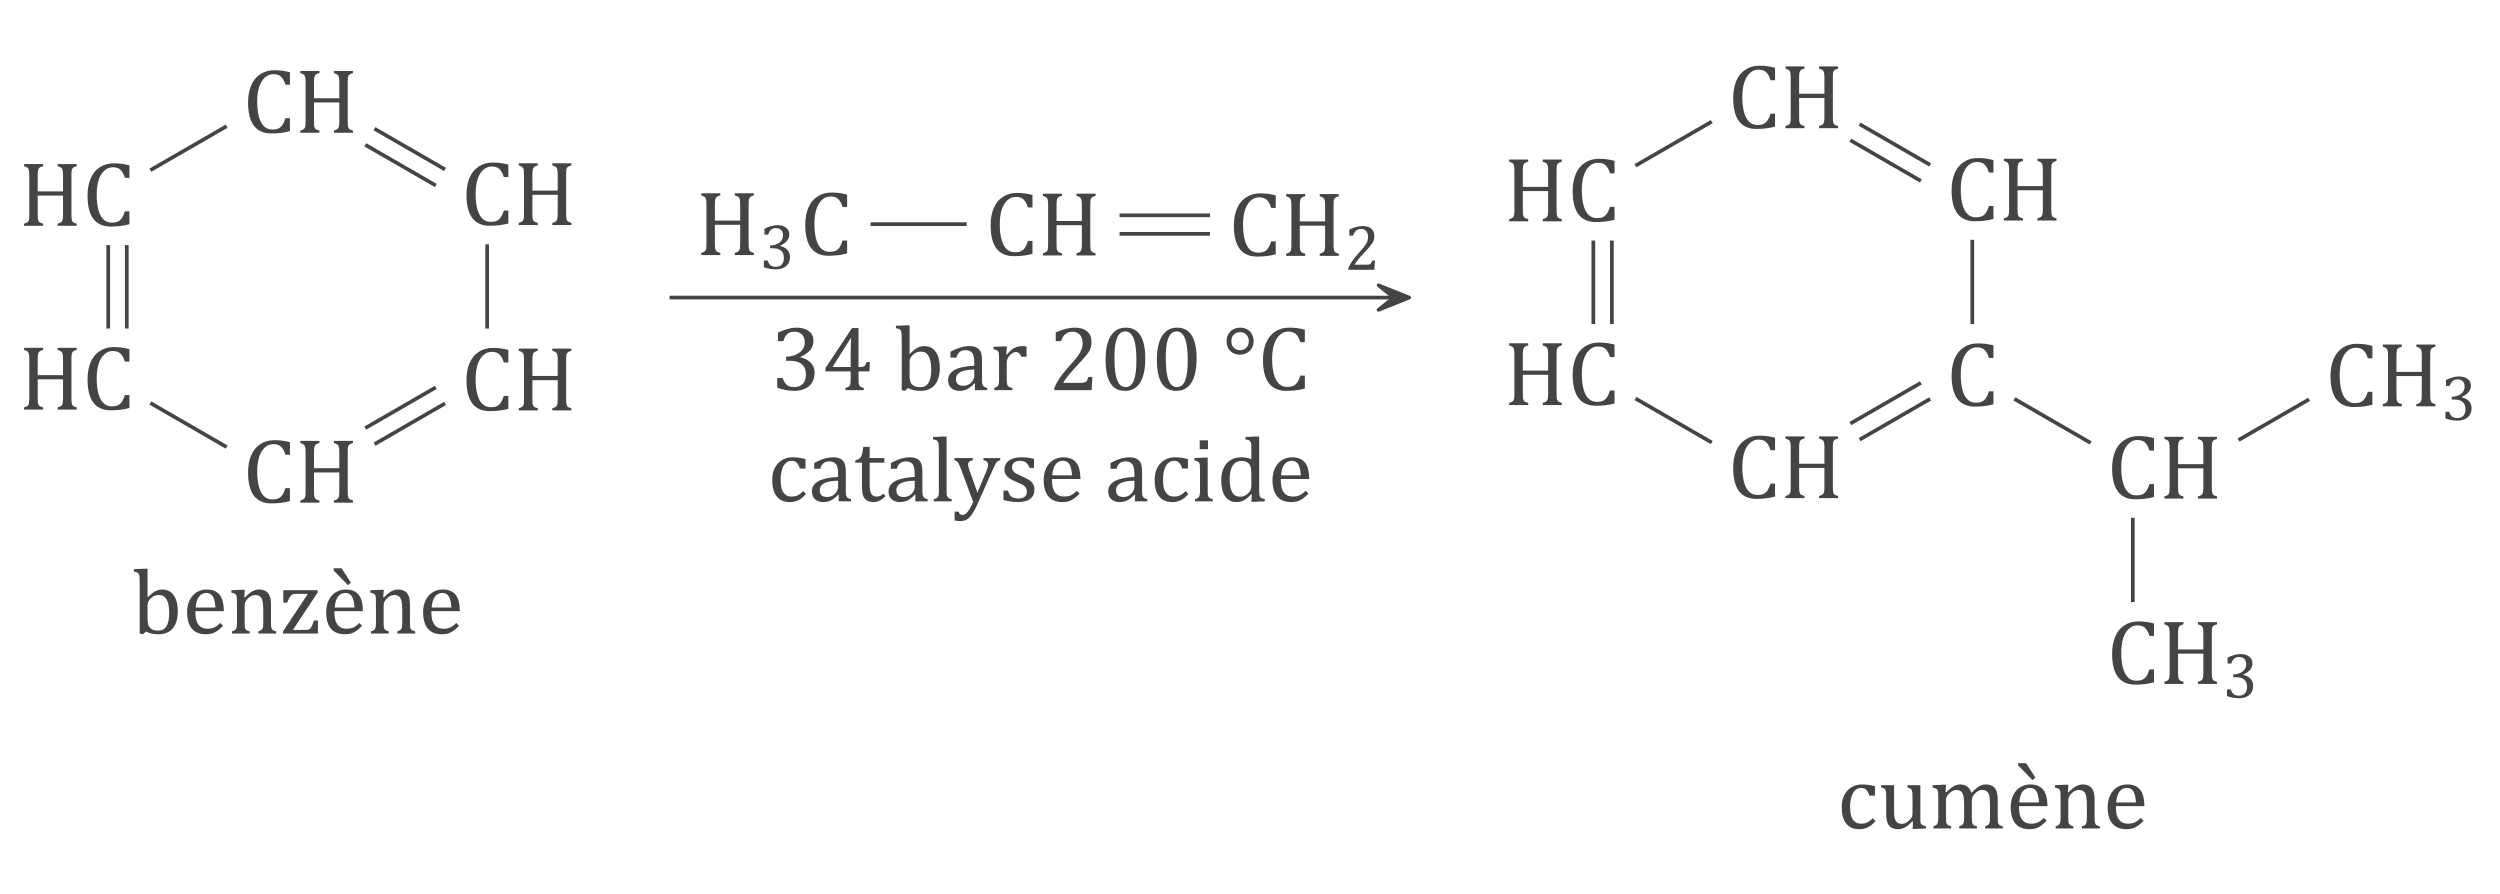 <?xml version="1.0" encoding="UTF-8"?>
<svg xmlns="http://www.w3.org/2000/svg" xmlns:xlink="http://www.w3.org/1999/xlink" width="268.738pt" height="96.11pt" viewBox="0 0 268.738 96.11" version="1.1">
<defs>
<g>
<symbol overflow="visible" id="glyph0-0">
<path style="stroke:none;" d="M 2.766 -2.375 L 2.766 -2.484 C 2.766 -2.547 2.77 -2.609 2.781 -2.672 C 2.789 -2.734 2.812 -2.797 2.844 -2.859 C 2.875 -2.93 2.922 -3.008 2.984 -3.094 C 3.055 -3.188 3.156 -3.297 3.281 -3.422 C 3.352 -3.492 3.422 -3.566 3.484 -3.641 C 3.547 -3.723 3.598 -3.805 3.641 -3.891 C 3.68 -3.973 3.711 -4.062 3.734 -4.156 C 3.766 -4.25 3.781 -4.352 3.781 -4.469 C 3.781 -4.707 3.723 -4.895 3.609 -5.031 C 3.504 -5.164 3.352 -5.234 3.156 -5.234 C 3.051 -5.234 2.957 -5.211 2.875 -5.172 C 2.801 -5.141 2.734 -5.094 2.672 -5.031 C 2.617 -4.977 2.57 -4.91 2.531 -4.828 C 2.488 -4.754 2.453 -4.664 2.422 -4.562 L 1.969 -4.562 L 1.969 -5.203 C 2.156 -5.297 2.359 -5.379 2.578 -5.453 C 2.805 -5.523 3.031 -5.562 3.25 -5.562 C 3.477 -5.562 3.672 -5.535 3.828 -5.484 C 3.984 -5.441 4.113 -5.379 4.219 -5.297 C 4.32 -5.211 4.395 -5.113 4.438 -5 C 4.477 -4.895 4.5 -4.773 4.5 -4.641 C 4.5 -4.516 4.488 -4.398 4.469 -4.297 C 4.445 -4.203 4.406 -4.102 4.344 -4 C 4.289 -3.906 4.211 -3.801 4.109 -3.688 C 4.016 -3.57 3.895 -3.441 3.75 -3.297 C 3.645 -3.191 3.562 -3.102 3.5 -3.031 C 3.438 -2.957 3.391 -2.891 3.359 -2.828 C 3.328 -2.766 3.305 -2.695 3.297 -2.625 C 3.285 -2.562 3.281 -2.488 3.281 -2.406 L 3.281 -2.375 Z M 3.359 -1.828 L 3.359 -1.047 L 2.656 -1.047 L 2.656 -1.828 Z M 5.141 -0.453 L 5.141 -6.188 L 1.422 -6.188 L 1.422 -0.453 Z M 5.641 -6.641 L 5.641 0 L 0.922 0 L 0.922 -6.641 Z M 5.641 -6.641 "/>
</symbol>
<symbol overflow="visible" id="glyph0-1">
<path style="stroke:none;" d="M 5.688 -1.219 C 5.688 -1.031 5.691 -0.891 5.703 -0.797 C 5.711 -0.703 5.727 -0.625 5.75 -0.562 C 5.77 -0.508 5.797 -0.461 5.828 -0.422 C 5.859 -0.391 5.906 -0.359 5.969 -0.328 C 6.031 -0.297 6.125 -0.266 6.25 -0.234 L 6.25 0 L 4.203 0 L 4.203 -0.234 C 4.391 -0.285 4.516 -0.336 4.578 -0.391 C 4.648 -0.441 4.703 -0.523 4.734 -0.641 C 4.766 -0.754 4.781 -0.945 4.781 -1.219 L 4.781 -3.25 L 2.062 -3.25 L 2.062 -1.219 C 2.062 -1 2.066 -0.836 2.078 -0.734 C 2.098 -0.641 2.125 -0.562 2.156 -0.5 C 2.195 -0.438 2.25 -0.383 2.312 -0.344 C 2.383 -0.312 2.492 -0.273 2.641 -0.234 L 2.641 0 L 0.594 0 L 0.594 -0.234 C 0.789 -0.285 0.922 -0.344 0.984 -0.406 C 1.055 -0.469 1.102 -0.555 1.125 -0.672 C 1.145 -0.797 1.156 -0.977 1.156 -1.219 L 1.156 -5.422 C 1.156 -5.648 1.145 -5.812 1.125 -5.906 C 1.113 -6.008 1.086 -6.086 1.047 -6.141 C 1.016 -6.203 0.969 -6.25 0.906 -6.281 C 0.844 -6.32 0.738 -6.363 0.594 -6.406 L 0.594 -6.641 L 2.641 -6.641 L 2.641 -6.406 C 2.492 -6.375 2.391 -6.336 2.328 -6.297 C 2.266 -6.266 2.211 -6.219 2.172 -6.156 C 2.141 -6.102 2.113 -6.023 2.094 -5.922 C 2.07 -5.816 2.062 -5.648 2.062 -5.422 L 2.062 -3.703 L 4.781 -3.703 L 4.781 -5.422 C 4.781 -5.703 4.766 -5.895 4.734 -6 C 4.703 -6.102 4.656 -6.18 4.594 -6.234 C 4.531 -6.297 4.398 -6.352 4.203 -6.406 L 4.203 -6.641 L 6.25 -6.641 L 6.25 -6.406 C 6.07 -6.363 5.945 -6.312 5.875 -6.25 C 5.801 -6.195 5.75 -6.113 5.719 -6 C 5.695 -5.883 5.688 -5.691 5.688 -5.422 Z M 5.688 -1.219 "/>
</symbol>
<symbol overflow="visible" id="glyph0-2">
<path style="stroke:none;" d="M 5.078 -6.5 L 5.078 -5.156 L 4.594 -5.156 C 4.508 -5.438 4.406 -5.66 4.281 -5.828 C 4.164 -5.992 4.031 -6.113 3.875 -6.188 C 3.719 -6.258 3.523 -6.297 3.297 -6.297 C 2.961 -6.297 2.664 -6.18 2.406 -5.953 C 2.145 -5.734 1.938 -5.398 1.781 -4.953 C 1.633 -4.504 1.562 -3.969 1.562 -3.344 C 1.562 -2.707 1.625 -2.16 1.75 -1.703 C 1.875 -1.254 2.055 -0.914 2.297 -0.688 C 2.535 -0.457 2.832 -0.344 3.188 -0.344 C 3.445 -0.344 3.66 -0.379 3.828 -0.453 C 4.004 -0.535 4.148 -0.66 4.266 -0.828 C 4.379 -0.992 4.488 -1.238 4.594 -1.562 L 5.078 -1.562 L 5.078 -0.172 C 4.766 -0.086 4.445 -0.023 4.125 0.016 C 3.812 0.055 3.461 0.078 3.078 0.078 C 2.254 0.078 1.629 -0.195 1.203 -0.75 C 0.785 -1.312 0.578 -2.145 0.578 -3.25 C 0.578 -3.945 0.688 -4.555 0.906 -5.078 C 1.125 -5.598 1.445 -6 1.875 -6.281 C 2.301 -6.57 2.805 -6.719 3.391 -6.719 C 3.691 -6.719 3.969 -6.703 4.219 -6.672 C 4.469 -6.641 4.754 -6.582 5.078 -6.5 Z M 5.078 -6.5 "/>
</symbol>
<symbol overflow="visible" id="glyph0-3">
<path style="stroke:none;" d="M 1.703 -3.891 L 1.719 -3.891 C 1.945 -4.117 2.133 -4.285 2.281 -4.391 C 2.438 -4.504 2.594 -4.586 2.75 -4.641 C 2.914 -4.703 3.094 -4.734 3.281 -4.734 C 3.625 -4.734 3.922 -4.645 4.172 -4.469 C 4.422 -4.289 4.613 -4.023 4.75 -3.672 C 4.883 -3.316 4.953 -2.883 4.953 -2.375 C 4.953 -1.844 4.867 -1.395 4.703 -1.031 C 4.547 -0.664 4.312 -0.391 4 -0.203 C 3.688 -0.016 3.316 0.078 2.891 0.078 C 2.648 0.078 2.422 0.055 2.203 0.016 C 1.992 -0.023 1.77 -0.102 1.531 -0.219 L 1.203 0.078 L 0.859 0 L 0.859 -5.297 C 0.859 -5.609 0.852 -5.82 0.844 -5.938 C 0.844 -6.062 0.832 -6.164 0.812 -6.25 C 0.789 -6.344 0.758 -6.41 0.719 -6.453 C 0.688 -6.504 0.641 -6.547 0.578 -6.578 C 0.516 -6.609 0.398 -6.633 0.234 -6.656 L 0.234 -6.922 L 1.406 -6.969 L 1.703 -6.969 Z M 1.703 -1.75 C 1.703 -1.5 1.711 -1.301 1.734 -1.156 C 1.754 -1.008 1.789 -0.883 1.844 -0.781 C 1.895 -0.688 1.973 -0.598 2.078 -0.516 C 2.18 -0.441 2.297 -0.391 2.422 -0.359 C 2.547 -0.328 2.688 -0.312 2.844 -0.312 C 3.238 -0.312 3.535 -0.469 3.734 -0.781 C 3.93 -1.102 4.031 -1.582 4.031 -2.219 C 4.031 -2.852 3.938 -3.332 3.75 -3.656 C 3.57 -3.977 3.301 -4.141 2.938 -4.141 C 2.75 -4.141 2.586 -4.113 2.453 -4.062 C 2.328 -4.008 2.195 -3.922 2.062 -3.797 C 1.938 -3.672 1.844 -3.551 1.781 -3.438 C 1.727 -3.32 1.703 -3.191 1.703 -3.047 Z M 1.703 -1.75 "/>
</symbol>
<symbol overflow="visible" id="glyph0-4">
<path style="stroke:none;" d="M 4.359 -0.828 C 4.148 -0.609 3.957 -0.438 3.781 -0.312 C 3.613 -0.188 3.426 -0.086 3.219 -0.016 C 3.008 0.047 2.781 0.078 2.531 0.078 C 1.863 0.078 1.359 -0.117 1.016 -0.516 C 0.672 -0.922 0.5 -1.516 0.5 -2.297 C 0.5 -2.773 0.586 -3.195 0.766 -3.562 C 0.941 -3.938 1.188 -4.223 1.5 -4.422 C 1.82 -4.629 2.195 -4.734 2.625 -4.734 C 2.945 -4.734 3.223 -4.68 3.453 -4.578 C 3.68 -4.473 3.863 -4.332 4 -4.156 C 4.145 -3.977 4.254 -3.75 4.328 -3.469 C 4.398 -3.195 4.441 -2.844 4.453 -2.406 L 1.391 -2.406 L 1.391 -2.312 C 1.391 -1.926 1.43 -1.602 1.516 -1.344 C 1.609 -1.082 1.75 -0.879 1.938 -0.734 C 2.133 -0.586 2.395 -0.516 2.719 -0.516 C 2.977 -0.516 3.211 -0.562 3.422 -0.656 C 3.641 -0.758 3.852 -0.922 4.062 -1.141 Z M 3.547 -2.797 C 3.523 -3.148 3.477 -3.438 3.406 -3.656 C 3.344 -3.883 3.242 -4.055 3.109 -4.172 C 2.973 -4.297 2.789 -4.359 2.562 -4.359 C 2.227 -4.359 1.961 -4.223 1.766 -3.953 C 1.566 -3.68 1.453 -3.297 1.422 -2.797 Z M 3.547 -2.797 "/>
</symbol>
<symbol overflow="visible" id="glyph0-5">
<path style="stroke:none;" d="M 5.219 0 L 3.297 0 L 3.297 -0.234 C 3.422 -0.273 3.508 -0.312 3.562 -0.344 C 3.625 -0.375 3.672 -0.414 3.703 -0.469 C 3.742 -0.52 3.773 -0.598 3.797 -0.703 C 3.816 -0.805 3.828 -0.973 3.828 -1.203 L 3.828 -2.469 C 3.828 -2.695 3.816 -2.906 3.797 -3.094 C 3.785 -3.281 3.766 -3.43 3.734 -3.547 C 3.703 -3.66 3.664 -3.75 3.625 -3.812 C 3.582 -3.883 3.531 -3.941 3.469 -3.984 C 3.414 -4.035 3.348 -4.07 3.266 -4.094 C 3.191 -4.125 3.086 -4.141 2.953 -4.141 C 2.828 -4.141 2.707 -4.113 2.594 -4.062 C 2.477 -4.02 2.352 -3.938 2.219 -3.812 C 2.082 -3.688 1.984 -3.562 1.922 -3.438 C 1.859 -3.32 1.828 -3.188 1.828 -3.031 L 1.828 -1.219 C 1.828 -0.938 1.836 -0.738 1.859 -0.625 C 1.891 -0.52 1.941 -0.438 2.016 -0.375 C 2.086 -0.32 2.207 -0.273 2.375 -0.234 L 2.375 0 L 0.469 0 L 0.469 -0.234 C 0.594 -0.273 0.68 -0.312 0.734 -0.344 C 0.797 -0.375 0.844 -0.414 0.875 -0.469 C 0.914 -0.52 0.945 -0.598 0.969 -0.703 C 0.988 -0.805 1 -0.973 1 -1.203 L 1 -3.328 C 1 -3.535 0.992 -3.703 0.984 -3.828 C 0.984 -3.953 0.961 -4.051 0.922 -4.125 C 0.879 -4.207 0.816 -4.266 0.734 -4.297 C 0.66 -4.336 0.551 -4.367 0.406 -4.391 L 0.406 -4.656 L 1.547 -4.703 L 1.844 -4.703 L 1.781 -3.906 L 1.859 -3.891 C 2.098 -4.129 2.289 -4.301 2.438 -4.406 C 2.582 -4.508 2.727 -4.586 2.875 -4.641 C 3.031 -4.703 3.191 -4.734 3.359 -4.734 C 3.535 -4.734 3.691 -4.711 3.828 -4.672 C 3.973 -4.629 4.098 -4.566 4.203 -4.484 C 4.305 -4.398 4.391 -4.297 4.453 -4.172 C 4.523 -4.047 4.578 -3.895 4.609 -3.719 C 4.641 -3.539 4.656 -3.316 4.656 -3.047 L 4.656 -1.219 C 4.656 -0.988 4.66 -0.82 4.672 -0.719 C 4.691 -0.625 4.719 -0.547 4.75 -0.484 C 4.781 -0.43 4.828 -0.383 4.891 -0.344 C 4.953 -0.312 5.062 -0.273 5.219 -0.234 Z M 5.219 0 "/>
</symbol>
<symbol overflow="visible" id="glyph0-6">
<path style="stroke:none;" d="M 4.141 -1.406 L 4.141 0 L 0.391 0 L 0.391 -0.234 L 3.062 -4.266 L 1.75 -4.266 C 1.582 -4.266 1.453 -4.234 1.359 -4.172 C 1.266 -4.109 1.176 -4.008 1.094 -3.875 C 1.008 -3.738 0.926 -3.555 0.844 -3.328 L 0.422 -3.328 L 0.422 -4.656 L 4.109 -4.656 L 4.109 -4.406 L 1.453 -0.391 L 2.734 -0.391 C 2.898 -0.391 3.023 -0.398 3.109 -0.422 C 3.191 -0.453 3.266 -0.492 3.328 -0.547 C 3.391 -0.609 3.445 -0.703 3.5 -0.828 C 3.562 -0.953 3.633 -1.145 3.719 -1.406 Z M 4.141 -1.406 "/>
</symbol>
<symbol overflow="visible" id="glyph0-7">
<path style="stroke:none;" d="M -1.766 -7.016 L -0.766 -5.469 L -1.078 -5.203 L -2.625 -6.781 L -2.625 -7.016 Z M -1.766 -7.016 "/>
</symbol>
<symbol overflow="visible" id="glyph0-8">
<path style="stroke:none;" d="M 0.781 -5.266 L 0.781 -6.188 C 1.156 -6.363 1.504 -6.492 1.828 -6.578 C 2.16 -6.672 2.477 -6.719 2.781 -6.719 C 3.145 -6.719 3.461 -6.66 3.734 -6.547 C 4.016 -6.43 4.227 -6.27 4.375 -6.062 C 4.52 -5.852 4.594 -5.598 4.594 -5.297 C 4.594 -5.023 4.535 -4.785 4.422 -4.578 C 4.316 -4.367 4.164 -4.188 3.969 -4.031 C 3.77 -3.875 3.508 -3.719 3.188 -3.562 L 3.188 -3.531 C 3.383 -3.488 3.57 -3.426 3.75 -3.344 C 3.938 -3.258 4.102 -3.145 4.25 -3 C 4.395 -2.863 4.508 -2.703 4.594 -2.516 C 4.676 -2.328 4.719 -2.113 4.719 -1.875 C 4.719 -1.488 4.633 -1.148 4.469 -0.859 C 4.312 -0.566 4.062 -0.336 3.719 -0.172 C 3.383 -0.004 2.977 0.078 2.5 0.078 C 2.219 0.078 1.914 0.047 1.594 -0.016 C 1.27 -0.078 0.973 -0.16 0.703 -0.266 L 0.703 -1.297 L 1.281 -1.297 C 1.395 -0.961 1.547 -0.719 1.734 -0.562 C 1.922 -0.406 2.176 -0.328 2.5 -0.328 C 2.914 -0.328 3.234 -0.441 3.453 -0.672 C 3.672 -0.91 3.781 -1.254 3.781 -1.703 C 3.781 -2.18 3.633 -2.539 3.344 -2.781 C 3.062 -3.031 2.645 -3.156 2.094 -3.156 L 1.656 -3.156 L 1.656 -3.594 C 2.094 -3.613 2.461 -3.695 2.766 -3.844 C 3.066 -3.988 3.289 -4.172 3.438 -4.391 C 3.582 -4.617 3.656 -4.875 3.656 -5.156 C 3.656 -5.508 3.555 -5.785 3.359 -5.984 C 3.172 -6.18 2.895 -6.281 2.531 -6.281 C 2.219 -6.281 1.969 -6.195 1.781 -6.031 C 1.594 -5.863 1.453 -5.609 1.359 -5.266 Z M 0.781 -5.266 "/>
</symbol>
<symbol overflow="visible" id="glyph0-9">
<path style="stroke:none;" d="M 2.516 -0.234 C 2.711 -0.285 2.844 -0.344 2.906 -0.406 C 2.977 -0.469 3.023 -0.555 3.047 -0.672 C 3.066 -0.797 3.078 -0.977 3.078 -1.219 L 3.078 -2.016 L 0.375 -2.016 L 0.375 -2.375 L 3.219 -6.672 L 3.922 -6.672 L 3.922 -2.484 L 4.016 -2.484 C 4.203 -2.484 4.336 -2.492 4.422 -2.516 C 4.504 -2.547 4.57 -2.598 4.625 -2.672 C 4.676 -2.742 4.727 -2.859 4.781 -3.016 L 5.141 -3.016 L 5.094 -2.016 L 3.922 -2.016 L 3.922 -1.219 C 3.922 -1 3.926 -0.836 3.938 -0.734 C 3.957 -0.641 3.984 -0.562 4.016 -0.5 C 4.047 -0.438 4.094 -0.383 4.156 -0.344 C 4.227 -0.312 4.336 -0.273 4.484 -0.234 L 4.484 0 L 2.516 0 Z M 1.172 -2.484 L 3.078 -2.484 L 3.078 -3.703 C 3.078 -4.004 3.082 -4.344 3.094 -4.719 C 3.102 -5.102 3.113 -5.391 3.125 -5.578 L 3.078 -5.578 L 1.172 -2.562 Z M 1.172 -2.484 "/>
</symbol>
<symbol overflow="visible" id="glyph0-10">
<path style="stroke:none;" d="M 3.281 -0.703 L 3.219 -0.719 C 2.938 -0.426 2.672 -0.219 2.422 -0.094 C 2.172 0.02 1.906 0.078 1.625 0.078 C 1.375 0.078 1.156 0.031 0.969 -0.062 C 0.781 -0.156 0.633 -0.289 0.531 -0.469 C 0.438 -0.645 0.391 -0.848 0.391 -1.078 C 0.391 -1.547 0.625 -1.91 1.094 -2.172 C 1.562 -2.43 2.266 -2.582 3.203 -2.625 L 3.203 -2.938 C 3.203 -3.27 3.172 -3.535 3.109 -3.734 C 3.047 -3.93 2.941 -4.07 2.797 -4.156 C 2.66 -4.25 2.473 -4.297 2.234 -4.297 C 1.984 -4.297 1.781 -4.227 1.625 -4.094 C 1.469 -3.969 1.352 -3.77 1.281 -3.5 L 0.641 -3.5 L 0.641 -4.125 C 0.953 -4.289 1.211 -4.41 1.422 -4.484 C 1.629 -4.566 1.836 -4.629 2.047 -4.672 C 2.254 -4.711 2.461 -4.734 2.672 -4.734 C 2.992 -4.734 3.254 -4.68 3.453 -4.578 C 3.648 -4.473 3.797 -4.316 3.891 -4.109 C 3.984 -3.898 4.031 -3.582 4.031 -3.156 L 4.031 -1.469 C 4.031 -1.227 4.031 -1.055 4.031 -0.953 C 4.039 -0.859 4.051 -0.77 4.062 -0.688 C 4.082 -0.602 4.109 -0.535 4.141 -0.484 C 4.172 -0.43 4.219 -0.383 4.281 -0.344 C 4.344 -0.312 4.445 -0.273 4.594 -0.234 L 4.594 0 L 3.266 0 Z M 3.203 -2.219 C 2.547 -2.207 2.051 -2.117 1.719 -1.953 C 1.395 -1.785 1.234 -1.531 1.234 -1.188 C 1.234 -1.008 1.27 -0.863 1.344 -0.75 C 1.414 -0.645 1.508 -0.57 1.625 -0.531 C 1.738 -0.488 1.875 -0.469 2.031 -0.469 C 2.25 -0.469 2.445 -0.52 2.625 -0.625 C 2.812 -0.738 2.953 -0.879 3.047 -1.047 C 3.148 -1.211 3.203 -1.375 3.203 -1.531 Z M 3.203 -2.219 "/>
</symbol>
<symbol overflow="visible" id="glyph0-11">
<path style="stroke:none;" d="M 1.781 -3.844 L 1.859 -3.828 C 2.035 -4.047 2.195 -4.219 2.344 -4.344 C 2.5 -4.469 2.664 -4.562 2.844 -4.625 C 3.02 -4.695 3.223 -4.734 3.453 -4.734 C 3.641 -4.734 3.805 -4.723 3.953 -4.703 L 3.953 -3.594 L 3.406 -3.594 C 3.332 -3.758 3.25 -3.883 3.156 -3.969 C 3.07 -4.051 2.953 -4.094 2.797 -4.094 C 2.68 -4.094 2.566 -4.055 2.453 -3.984 C 2.336 -3.922 2.223 -3.82 2.109 -3.688 C 2.004 -3.562 1.93 -3.441 1.891 -3.328 C 1.848 -3.211 1.828 -3.078 1.828 -2.922 L 1.828 -1.219 C 1.828 -0.926 1.844 -0.723 1.875 -0.609 C 1.914 -0.492 1.977 -0.41 2.062 -0.359 C 2.145 -0.305 2.27 -0.266 2.438 -0.234 L 2.438 0 L 0.484 0 L 0.484 -0.234 C 0.598 -0.273 0.68 -0.312 0.734 -0.344 C 0.797 -0.375 0.844 -0.414 0.875 -0.469 C 0.914 -0.52 0.945 -0.598 0.969 -0.703 C 0.988 -0.805 1 -0.973 1 -1.203 L 1 -3.328 C 1 -3.535 0.992 -3.703 0.984 -3.828 C 0.984 -3.953 0.961 -4.051 0.922 -4.125 C 0.879 -4.207 0.816 -4.266 0.734 -4.297 C 0.66 -4.336 0.551 -4.367 0.406 -4.391 L 0.406 -4.656 L 1.547 -4.703 L 1.844 -4.703 Z M 1.781 -3.844 "/>
</symbol>
<symbol overflow="visible" id="glyph0-12">
<path style="stroke:none;" d="M 3.422 -0.781 C 3.578 -0.781 3.703 -0.789 3.797 -0.812 C 3.898 -0.832 3.977 -0.863 4.031 -0.906 C 4.094 -0.945 4.141 -1.004 4.172 -1.078 C 4.203 -1.148 4.242 -1.266 4.297 -1.422 L 4.719 -1.422 L 4.641 0 L 0.625 0 L 0.625 -0.234 C 0.77 -0.578 0.957 -0.926 1.188 -1.281 C 1.426 -1.633 1.766 -2.055 2.203 -2.547 C 2.578 -2.953 2.848 -3.266 3.016 -3.484 C 3.191 -3.711 3.32 -3.91 3.406 -4.078 C 3.5 -4.254 3.566 -4.414 3.609 -4.562 C 3.648 -4.719 3.672 -4.875 3.672 -5.031 C 3.672 -5.27 3.629 -5.484 3.547 -5.672 C 3.473 -5.859 3.352 -6.004 3.188 -6.109 C 3.031 -6.223 2.832 -6.281 2.594 -6.281 C 1.977 -6.281 1.566 -5.941 1.359 -5.266 L 0.781 -5.266 L 0.781 -6.203 C 1.164 -6.379 1.531 -6.508 1.875 -6.594 C 2.219 -6.676 2.523 -6.719 2.797 -6.719 C 3.398 -6.719 3.852 -6.582 4.156 -6.312 C 4.469 -6.051 4.625 -5.672 4.625 -5.172 C 4.625 -5.004 4.609 -4.848 4.578 -4.703 C 4.547 -4.555 4.492 -4.41 4.422 -4.266 C 4.348 -4.129 4.25 -3.977 4.125 -3.812 C 4 -3.656 3.859 -3.492 3.703 -3.328 C 3.555 -3.16 3.301 -2.879 2.938 -2.484 C 2.32 -1.836 1.867 -1.27 1.578 -0.781 Z M 3.422 -0.781 "/>
</symbol>
<symbol overflow="visible" id="glyph0-13">
<path style="stroke:none;" d="M 2.703 0.078 C 2.004 0.078 1.484 -0.195 1.141 -0.75 C 0.797 -1.301 0.625 -2.141 0.625 -3.266 C 0.625 -3.859 0.676 -4.375 0.781 -4.812 C 0.883 -5.25 1.031 -5.609 1.219 -5.891 C 1.414 -6.172 1.645 -6.379 1.906 -6.516 C 2.176 -6.648 2.469 -6.719 2.781 -6.719 C 3.488 -6.719 4.016 -6.441 4.359 -5.891 C 4.711 -5.348 4.891 -4.52 4.891 -3.406 C 4.891 -2.258 4.703 -1.391 4.328 -0.797 C 3.961 -0.211 3.422 0.078 2.703 0.078 Z M 1.578 -3.406 C 1.578 -2.352 1.676 -1.578 1.875 -1.078 C 2.07 -0.578 2.375 -0.328 2.781 -0.328 C 3.176 -0.328 3.469 -0.562 3.656 -1.031 C 3.844 -1.5 3.938 -2.223 3.938 -3.203 C 3.938 -3.941 3.891 -4.539 3.797 -5 C 3.703 -5.469 3.566 -5.801 3.391 -6 C 3.211 -6.207 3.004 -6.312 2.766 -6.312 C 2.535 -6.312 2.344 -6.242 2.188 -6.109 C 2.039 -5.973 1.922 -5.781 1.828 -5.531 C 1.734 -5.281 1.664 -4.973 1.625 -4.609 C 1.594 -4.254 1.578 -3.852 1.578 -3.406 Z M 1.578 -3.406 "/>
</symbol>
<symbol overflow="visible" id="glyph0-14">
<path style="stroke:none;" d="M 1.828 -3.812 C 1.547 -3.812 1.297 -3.875 1.078 -4 C 0.867 -4.125 0.703 -4.297 0.578 -4.516 C 0.461 -4.742 0.406 -5 0.406 -5.281 C 0.406 -5.551 0.469 -5.797 0.594 -6.016 C 0.719 -6.242 0.891 -6.414 1.109 -6.531 C 1.336 -6.656 1.594 -6.719 1.875 -6.719 C 2.156 -6.719 2.406 -6.656 2.625 -6.531 C 2.844 -6.414 3.008 -6.242 3.125 -6.016 C 3.25 -5.797 3.312 -5.547 3.312 -5.266 C 3.312 -4.992 3.25 -4.742 3.125 -4.516 C 3 -4.297 2.82 -4.125 2.594 -4 C 2.363 -3.875 2.109 -3.812 1.828 -3.812 Z M 1.859 -6.234 C 1.68 -6.234 1.52 -6.191 1.375 -6.109 C 1.227 -6.023 1.113 -5.91 1.031 -5.766 C 0.957 -5.617 0.922 -5.453 0.922 -5.266 C 0.922 -5.078 0.957 -4.91 1.031 -4.766 C 1.113 -4.617 1.227 -4.504 1.375 -4.422 C 1.52 -4.336 1.68 -4.297 1.859 -4.297 C 2.047 -4.297 2.207 -4.336 2.344 -4.422 C 2.488 -4.504 2.598 -4.617 2.672 -4.766 C 2.754 -4.91 2.797 -5.078 2.797 -5.266 C 2.797 -5.453 2.754 -5.617 2.672 -5.766 C 2.598 -5.91 2.488 -6.023 2.344 -6.109 C 2.207 -6.191 2.047 -6.234 1.859 -6.234 Z M 1.859 -6.234 "/>
</symbol>
<symbol overflow="visible" id="glyph0-15">
<path style="stroke:none;" d="M 4.094 -4.547 L 4.094 -3.531 L 3.484 -3.531 C 3.422 -3.738 3.348 -3.898 3.266 -4.016 C 3.191 -4.141 3.098 -4.227 2.984 -4.281 C 2.879 -4.332 2.75 -4.359 2.594 -4.359 C 2.363 -4.359 2.16 -4.281 1.984 -4.125 C 1.816 -3.977 1.68 -3.754 1.578 -3.453 C 1.473 -3.16 1.422 -2.801 1.422 -2.375 C 1.422 -2.094 1.438 -1.836 1.469 -1.609 C 1.508 -1.379 1.578 -1.18 1.672 -1.016 C 1.773 -0.859 1.898 -0.734 2.047 -0.641 C 2.203 -0.555 2.398 -0.516 2.641 -0.516 C 2.859 -0.516 3.062 -0.555 3.25 -0.641 C 3.445 -0.734 3.648 -0.891 3.859 -1.109 L 4.141 -0.781 C 3.973 -0.602 3.828 -0.461 3.703 -0.359 C 3.578 -0.266 3.441 -0.18 3.297 -0.109 C 3.148 -0.047 3.004 0 2.859 0.031 C 2.723 0.062 2.57 0.078 2.406 0.078 C 1.789 0.078 1.32 -0.125 1 -0.531 C 0.676 -0.938 0.516 -1.523 0.516 -2.297 C 0.516 -2.773 0.602 -3.195 0.781 -3.562 C 0.969 -3.938 1.223 -4.223 1.547 -4.422 C 1.879 -4.629 2.258 -4.734 2.688 -4.734 C 2.945 -4.734 3.188 -4.719 3.406 -4.688 C 3.633 -4.656 3.863 -4.609 4.094 -4.547 Z M 4.094 -4.547 "/>
</symbol>
<symbol overflow="visible" id="glyph0-16">
<path style="stroke:none;" d="M 0.188 -4.406 C 0.344 -4.438 0.469 -4.484 0.562 -4.547 C 0.664 -4.609 0.742 -4.691 0.797 -4.797 C 0.859 -4.898 0.906 -5.023 0.938 -5.172 C 0.977 -5.328 1.016 -5.555 1.047 -5.859 L 1.734 -5.859 L 1.734 -4.656 L 3.312 -4.656 L 3.312 -4.156 L 1.734 -4.156 L 1.734 -2 C 1.734 -1.688 1.742 -1.438 1.766 -1.25 C 1.797 -1.062 1.848 -0.91 1.922 -0.797 C 1.992 -0.691 2.07 -0.617 2.156 -0.578 C 2.25 -0.535 2.367 -0.516 2.516 -0.516 C 2.648 -0.516 2.77 -0.539 2.875 -0.594 C 2.988 -0.645 3.102 -0.723 3.219 -0.828 L 3.438 -0.562 C 3.207 -0.332 2.988 -0.164 2.781 -0.062 C 2.57 0.031 2.359 0.078 2.141 0.078 C 1.723 0.078 1.41 -0.047 1.203 -0.297 C 1.004 -0.547 0.906 -0.93 0.906 -1.453 L 0.906 -4.156 L 0.188 -4.156 Z M 0.188 -4.406 "/>
</symbol>
<symbol overflow="visible" id="glyph0-17">
<path style="stroke:none;" d="M 1.766 -1.219 C 1.766 -0.938 1.773 -0.738 1.797 -0.625 C 1.828 -0.52 1.879 -0.438 1.953 -0.375 C 2.023 -0.32 2.145 -0.273 2.312 -0.234 L 2.312 0 L 0.391 0 L 0.391 -0.234 C 0.547 -0.273 0.656 -0.316 0.719 -0.359 C 0.781 -0.41 0.828 -0.469 0.859 -0.531 C 0.891 -0.594 0.91 -0.676 0.922 -0.781 C 0.93 -0.895 0.938 -1.039 0.938 -1.219 L 0.938 -5.297 C 0.938 -5.609 0.93 -5.82 0.922 -5.938 C 0.922 -6.062 0.91 -6.164 0.891 -6.25 C 0.867 -6.344 0.836 -6.41 0.797 -6.453 C 0.766 -6.504 0.719 -6.547 0.656 -6.578 C 0.594 -6.609 0.477 -6.633 0.312 -6.656 L 0.312 -6.922 L 1.484 -6.969 L 1.766 -6.969 Z M 1.766 -1.219 "/>
</symbol>
<symbol overflow="visible" id="glyph0-18">
<path style="stroke:none;" d="M 2.531 0.406 C 2.352 0.801 2.176 1.125 2 1.375 C 1.832 1.625 1.648 1.812 1.453 1.938 C 1.254 2.062 1.016 2.125 0.734 2.125 C 0.555 2.125 0.352 2.102 0.125 2.062 L 0.125 1.109 L 0.562 1.109 C 0.602 1.234 0.648 1.32 0.703 1.375 C 0.766 1.426 0.848 1.453 0.953 1.453 C 1.055 1.453 1.145 1.43 1.219 1.391 C 1.289 1.359 1.367 1.297 1.453 1.203 C 1.535 1.117 1.633 0.984 1.75 0.797 C 1.863 0.609 1.988 0.367 2.125 0.078 L 0.766 -3.594 C 0.672 -3.82 0.598 -3.984 0.547 -4.078 C 0.492 -4.172 0.438 -4.242 0.375 -4.297 C 0.312 -4.348 0.219 -4.391 0.094 -4.422 L 0.094 -4.656 L 2.078 -4.656 L 2.078 -4.422 C 1.922 -4.379 1.812 -4.344 1.75 -4.312 C 1.695 -4.281 1.656 -4.234 1.625 -4.172 C 1.594 -4.117 1.578 -4.051 1.578 -3.969 C 1.578 -3.883 1.586 -3.797 1.609 -3.703 C 1.629 -3.609 1.66 -3.5 1.703 -3.375 L 2.578 -0.938 L 3.547 -3.266 C 3.598 -3.391 3.641 -3.504 3.672 -3.609 C 3.703 -3.723 3.719 -3.828 3.719 -3.922 C 3.719 -4.066 3.68 -4.176 3.609 -4.25 C 3.535 -4.32 3.406 -4.379 3.219 -4.422 L 3.219 -4.656 L 5.031 -4.656 L 5.031 -4.422 C 4.906 -4.391 4.805 -4.348 4.734 -4.297 C 4.672 -4.242 4.602 -4.16 4.531 -4.047 C 4.469 -3.93 4.391 -3.77 4.297 -3.562 Z M 2.531 0.406 "/>
</symbol>
<symbol overflow="visible" id="glyph0-19">
<path style="stroke:none;" d="M 3.734 -3.594 L 3.266 -3.594 C 3.191 -3.781 3.102 -3.93 3 -4.047 C 2.906 -4.16 2.797 -4.238 2.672 -4.281 C 2.555 -4.332 2.41 -4.359 2.234 -4.359 C 1.973 -4.359 1.766 -4.297 1.609 -4.172 C 1.453 -4.047 1.375 -3.879 1.375 -3.672 C 1.375 -3.523 1.406 -3.398 1.469 -3.297 C 1.531 -3.203 1.625 -3.113 1.75 -3.031 C 1.883 -2.945 2.113 -2.832 2.438 -2.688 C 2.77 -2.551 3.023 -2.422 3.203 -2.297 C 3.391 -2.18 3.531 -2.039 3.625 -1.875 C 3.727 -1.719 3.781 -1.531 3.781 -1.312 C 3.781 -1.051 3.738 -0.832 3.656 -0.656 C 3.57 -0.488 3.445 -0.348 3.281 -0.234 C 3.125 -0.117 2.938 -0.039 2.719 0 C 2.5 0.051 2.258 0.078 2 0.078 C 1.727 0.078 1.461 0.055 1.203 0.016 C 0.953 -0.023 0.703 -0.078 0.453 -0.141 L 0.453 -1.156 L 0.938 -1.156 C 1.02 -0.852 1.145 -0.633 1.312 -0.5 C 1.488 -0.375 1.727 -0.312 2.031 -0.312 C 2.145 -0.312 2.258 -0.32 2.375 -0.344 C 2.488 -0.363 2.586 -0.398 2.672 -0.453 C 2.766 -0.516 2.836 -0.594 2.891 -0.688 C 2.941 -0.789 2.969 -0.914 2.969 -1.062 C 2.969 -1.227 2.93 -1.363 2.859 -1.469 C 2.797 -1.57 2.695 -1.664 2.562 -1.75 C 2.426 -1.832 2.188 -1.945 1.844 -2.094 C 1.551 -2.219 1.312 -2.336 1.125 -2.453 C 0.945 -2.578 0.805 -2.719 0.703 -2.875 C 0.609 -3.031 0.562 -3.219 0.562 -3.438 C 0.562 -3.695 0.633 -3.926 0.781 -4.125 C 0.926 -4.32 1.133 -4.473 1.406 -4.578 C 1.676 -4.68 1.992 -4.734 2.359 -4.734 C 2.578 -4.734 2.785 -4.723 2.984 -4.703 C 3.18 -4.68 3.43 -4.641 3.734 -4.578 Z M 3.734 -3.594 "/>
</symbol>
<symbol overflow="visible" id="glyph0-20">
<path style="stroke:none;" d="M 1.859 -6.562 L 1.859 -5.609 L 0.969 -5.609 L 0.969 -6.562 Z M 0.469 -0.234 C 0.594 -0.273 0.68 -0.312 0.734 -0.344 C 0.797 -0.375 0.844 -0.414 0.875 -0.469 C 0.914 -0.52 0.945 -0.598 0.969 -0.703 C 0.988 -0.805 1 -0.973 1 -1.203 L 1 -3.328 C 1 -3.535 0.992 -3.703 0.984 -3.828 C 0.984 -3.953 0.961 -4.051 0.922 -4.125 C 0.879 -4.207 0.816 -4.266 0.734 -4.297 C 0.66 -4.336 0.551 -4.367 0.406 -4.391 L 0.406 -4.656 L 1.531 -4.703 L 1.828 -4.703 L 1.828 -1.219 C 1.828 -0.938 1.836 -0.738 1.859 -0.625 C 1.891 -0.52 1.941 -0.438 2.016 -0.375 C 2.086 -0.32 2.207 -0.273 2.375 -0.234 L 2.375 0 L 0.469 0 Z M 0.469 -0.234 "/>
</symbol>
<symbol overflow="visible" id="glyph0-21">
<path style="stroke:none;" d="M 3.75 -5.297 C 3.75 -5.609 3.75 -5.82 3.75 -5.938 C 3.75 -6.062 3.738 -6.164 3.719 -6.25 C 3.695 -6.344 3.664 -6.41 3.625 -6.453 C 3.582 -6.504 3.531 -6.547 3.469 -6.578 C 3.406 -6.609 3.289 -6.633 3.125 -6.656 L 3.125 -6.922 L 4.312 -6.969 L 4.594 -6.969 L 4.594 -1.328 C 4.594 -1.078 4.598 -0.895 4.609 -0.781 C 4.617 -0.676 4.641 -0.586 4.672 -0.516 C 4.703 -0.453 4.754 -0.398 4.828 -0.359 C 4.898 -0.328 5.02 -0.289 5.188 -0.25 L 5.188 0 L 4.047 0.047 L 3.75 0.047 L 3.812 -0.75 L 3.734 -0.766 C 3.535 -0.547 3.359 -0.379 3.203 -0.266 C 3.055 -0.16 2.895 -0.078 2.719 -0.016 C 2.551 0.047 2.367 0.078 2.172 0.078 C 1.641 0.078 1.227 -0.125 0.938 -0.531 C 0.656 -0.938 0.516 -1.52 0.516 -2.281 C 0.516 -2.812 0.609 -3.258 0.797 -3.625 C 0.984 -4 1.234 -4.273 1.547 -4.453 C 1.867 -4.641 2.234 -4.734 2.641 -4.734 C 2.848 -4.734 3.039 -4.719 3.219 -4.688 C 3.395 -4.656 3.57 -4.598 3.75 -4.516 Z M 3.75 -2.891 C 3.75 -3.141 3.738 -3.336 3.719 -3.484 C 3.695 -3.641 3.66 -3.77 3.609 -3.875 C 3.555 -3.977 3.484 -4.066 3.391 -4.141 C 3.297 -4.211 3.195 -4.266 3.094 -4.297 C 2.988 -4.328 2.859 -4.344 2.703 -4.344 C 2.285 -4.344 1.969 -4.176 1.75 -3.844 C 1.531 -3.508 1.422 -3.035 1.422 -2.422 C 1.422 -1.797 1.508 -1.316 1.688 -0.984 C 1.875 -0.66 2.145 -0.5 2.5 -0.5 C 2.645 -0.5 2.766 -0.508 2.859 -0.531 C 2.953 -0.562 3.047 -0.602 3.141 -0.656 C 3.234 -0.707 3.328 -0.781 3.422 -0.875 C 3.516 -0.969 3.582 -1.051 3.625 -1.125 C 3.664 -1.207 3.695 -1.301 3.719 -1.406 C 3.738 -1.508 3.75 -1.641 3.75 -1.797 Z M 3.75 -2.891 "/>
</symbol>
<symbol overflow="visible" id="glyph0-22">
<path style="stroke:none;" d="M 0.359 -4.656 L 1.75 -4.656 L 1.75 -2.172 C 1.75 -1.797 1.758 -1.508 1.781 -1.312 C 1.812 -1.113 1.852 -0.961 1.906 -0.859 C 1.969 -0.754 2.051 -0.664 2.156 -0.594 C 2.27 -0.531 2.422 -0.5 2.609 -0.5 C 2.734 -0.5 2.852 -0.523 2.969 -0.578 C 3.082 -0.629 3.207 -0.711 3.344 -0.828 C 3.477 -0.953 3.578 -1.07 3.641 -1.188 C 3.703 -1.312 3.734 -1.453 3.734 -1.609 L 3.734 -3.438 C 3.734 -3.625 3.727 -3.766 3.719 -3.859 C 3.707 -3.953 3.691 -4.023 3.672 -4.078 C 3.648 -4.141 3.625 -4.188 3.594 -4.219 C 3.562 -4.258 3.516 -4.289 3.453 -4.312 C 3.398 -4.344 3.312 -4.379 3.188 -4.422 L 3.188 -4.656 L 4.578 -4.656 L 4.578 -1.328 C 4.578 -1.078 4.578 -0.895 4.578 -0.781 C 4.586 -0.676 4.609 -0.586 4.641 -0.516 C 4.68 -0.453 4.734 -0.398 4.797 -0.359 C 4.867 -0.328 4.992 -0.289 5.172 -0.25 L 5.172 0 L 4.047 0.047 L 3.75 0.047 L 3.781 -0.75 L 3.703 -0.766 C 3.441 -0.473 3.188 -0.258 2.938 -0.125 C 2.688 0.008 2.441 0.078 2.203 0.078 C 1.898 0.078 1.656 0.02 1.469 -0.094 C 1.281 -0.207 1.141 -0.379 1.047 -0.609 C 0.953 -0.848 0.906 -1.176 0.906 -1.594 L 0.906 -3.438 C 0.906 -3.707 0.895 -3.895 0.875 -4 C 0.852 -4.102 0.812 -4.188 0.75 -4.25 C 0.688 -4.312 0.555 -4.367 0.359 -4.422 Z M 0.359 -4.656 "/>
</symbol>
<symbol overflow="visible" id="glyph0-23">
<path style="stroke:none;" d="M 1.781 -3.906 L 1.859 -3.891 C 2.047 -4.078 2.203 -4.219 2.328 -4.312 C 2.453 -4.414 2.57 -4.5 2.688 -4.562 C 2.812 -4.625 2.922 -4.664 3.016 -4.688 C 3.117 -4.719 3.227 -4.734 3.344 -4.734 C 3.664 -4.734 3.926 -4.656 4.125 -4.5 C 4.332 -4.352 4.477 -4.129 4.562 -3.828 C 4.801 -4.066 4.992 -4.242 5.141 -4.359 C 5.297 -4.484 5.453 -4.578 5.609 -4.641 C 5.766 -4.703 5.938 -4.734 6.125 -4.734 C 6.332 -4.734 6.516 -4.703 6.672 -4.641 C 6.836 -4.578 6.973 -4.477 7.078 -4.344 C 7.191 -4.207 7.27 -4.039 7.312 -3.844 C 7.363 -3.645 7.391 -3.379 7.391 -3.047 L 7.391 -1.219 C 7.391 -0.969 7.395 -0.797 7.406 -0.703 C 7.426 -0.609 7.453 -0.535 7.484 -0.484 C 7.516 -0.43 7.562 -0.383 7.625 -0.344 C 7.688 -0.312 7.789 -0.273 7.938 -0.234 L 7.938 0 L 6.031 0 L 6.031 -0.234 C 6.156 -0.273 6.242 -0.312 6.297 -0.344 C 6.348 -0.375 6.395 -0.414 6.438 -0.469 C 6.477 -0.52 6.508 -0.598 6.531 -0.703 C 6.551 -0.805 6.562 -0.973 6.562 -1.203 L 6.562 -2.469 C 6.562 -2.75 6.551 -2.977 6.531 -3.156 C 6.52 -3.332 6.5 -3.473 6.469 -3.578 C 6.438 -3.691 6.395 -3.781 6.344 -3.844 C 6.301 -3.906 6.254 -3.957 6.203 -4 C 6.148 -4.039 6.086 -4.07 6.016 -4.094 C 5.941 -4.125 5.844 -4.141 5.719 -4.141 C 5.582 -4.141 5.457 -4.113 5.344 -4.062 C 5.238 -4.008 5.117 -3.922 4.984 -3.797 C 4.859 -3.68 4.766 -3.562 4.703 -3.438 C 4.641 -3.312 4.609 -3.164 4.609 -3 L 4.609 -1.219 C 4.609 -0.969 4.613 -0.797 4.625 -0.703 C 4.645 -0.609 4.672 -0.535 4.703 -0.484 C 4.734 -0.43 4.781 -0.383 4.844 -0.344 C 4.906 -0.312 5.008 -0.273 5.156 -0.234 L 5.156 0 L 3.25 0 L 3.25 -0.234 C 3.375 -0.273 3.461 -0.312 3.516 -0.344 C 3.578 -0.375 3.625 -0.414 3.656 -0.469 C 3.695 -0.52 3.727 -0.598 3.75 -0.703 C 3.77 -0.805 3.781 -0.973 3.781 -1.203 L 3.781 -2.469 C 3.781 -2.758 3.77 -2.992 3.75 -3.172 C 3.738 -3.359 3.711 -3.504 3.672 -3.609 C 3.641 -3.723 3.598 -3.812 3.547 -3.875 C 3.492 -3.945 3.438 -4 3.375 -4.031 C 3.32 -4.07 3.258 -4.098 3.188 -4.109 C 3.113 -4.129 3.031 -4.141 2.938 -4.141 C 2.801 -4.141 2.676 -4.109 2.562 -4.047 C 2.445 -3.992 2.328 -3.91 2.203 -3.797 C 2.078 -3.68 1.984 -3.562 1.922 -3.438 C 1.859 -3.312 1.828 -3.18 1.828 -3.047 L 1.828 -1.219 C 1.828 -1.031 1.832 -0.883 1.844 -0.781 C 1.852 -0.688 1.867 -0.613 1.891 -0.562 C 1.91 -0.508 1.938 -0.461 1.969 -0.422 C 2.008 -0.391 2.055 -0.359 2.109 -0.328 C 2.172 -0.297 2.266 -0.266 2.391 -0.234 L 2.391 0 L 0.484 0 L 0.484 -0.234 C 0.598 -0.273 0.68 -0.312 0.734 -0.344 C 0.797 -0.375 0.844 -0.414 0.875 -0.469 C 0.914 -0.52 0.945 -0.598 0.969 -0.703 C 0.988 -0.805 1 -0.973 1 -1.203 L 1 -3.328 C 1 -3.535 0.992 -3.703 0.984 -3.828 C 0.984 -3.953 0.961 -4.051 0.922 -4.125 C 0.879 -4.207 0.816 -4.266 0.734 -4.297 C 0.66 -4.336 0.551 -4.367 0.406 -4.391 L 0.406 -4.656 L 1.547 -4.703 L 1.844 -4.703 Z M 1.781 -3.906 "/>
</symbol>
<symbol overflow="visible" id="glyph1-0">
<path style="stroke:none;" d="M 1.922 -1.656 L 1.922 -1.734 C 1.922 -1.785 1.926 -1.832 1.938 -1.875 C 1.945 -1.914 1.961 -1.957 1.984 -2 C 2.016 -2.051 2.051 -2.102 2.094 -2.156 C 2.145 -2.219 2.211 -2.297 2.297 -2.391 C 2.348 -2.441 2.395 -2.492 2.438 -2.547 C 2.477 -2.609 2.516 -2.664 2.547 -2.719 C 2.578 -2.781 2.598 -2.844 2.609 -2.906 C 2.629 -2.969 2.641 -3.039 2.641 -3.125 C 2.641 -3.289 2.602 -3.422 2.531 -3.516 C 2.457 -3.609 2.348 -3.656 2.203 -3.656 C 2.129 -3.656 2.066 -3.645 2.016 -3.625 C 1.961 -3.602 1.914 -3.57 1.875 -3.531 C 1.832 -3.488 1.797 -3.438 1.766 -3.375 C 1.742 -3.32 1.723 -3.258 1.703 -3.188 L 1.375 -3.188 L 1.375 -3.641 C 1.508 -3.703 1.656 -3.758 1.812 -3.812 C 1.969 -3.863 2.117 -3.891 2.266 -3.891 C 2.422 -3.891 2.555 -3.875 2.672 -3.844 C 2.785 -3.812 2.879 -3.766 2.953 -3.703 C 3.023 -3.648 3.078 -3.582 3.109 -3.5 C 3.141 -3.414 3.156 -3.332 3.156 -3.25 C 3.156 -3.156 3.145 -3.07 3.125 -3 C 3.102 -2.938 3.07 -2.867 3.031 -2.797 C 3 -2.723 2.945 -2.645 2.875 -2.562 C 2.801 -2.488 2.719 -2.398 2.625 -2.297 C 2.551 -2.223 2.492 -2.16 2.453 -2.109 C 2.41 -2.066 2.375 -2.02 2.344 -1.969 C 2.32 -1.926 2.305 -1.879 2.297 -1.828 C 2.297 -1.785 2.297 -1.734 2.297 -1.672 L 2.297 -1.656 Z M 2.344 -1.281 L 2.344 -0.734 L 1.859 -0.734 L 1.859 -1.281 Z M 3.594 -0.312 L 3.594 -4.328 L 1 -4.328 L 1 -0.312 Z M 3.938 -4.641 L 3.938 0 L 0.641 0 L 0.641 -4.641 Z M 3.938 -4.641 "/>
</symbol>
<symbol overflow="visible" id="glyph1-1">
<path style="stroke:none;" d="M 0.547 -3.688 L 0.547 -4.328 C 0.805 -4.453 1.051 -4.547 1.281 -4.609 C 1.508 -4.672 1.727 -4.703 1.938 -4.703 C 2.195 -4.703 2.422 -4.66 2.609 -4.578 C 2.805 -4.504 2.957 -4.391 3.062 -4.234 C 3.164 -4.086 3.219 -3.91 3.219 -3.703 C 3.219 -3.516 3.176 -3.348 3.094 -3.203 C 3.02 -3.055 2.91 -2.926 2.766 -2.812 C 2.629 -2.707 2.453 -2.602 2.234 -2.5 L 2.234 -2.469 C 2.367 -2.438 2.5 -2.391 2.625 -2.328 C 2.758 -2.273 2.875 -2.195 2.969 -2.094 C 3.07 -2 3.148 -1.883 3.203 -1.75 C 3.266 -1.625 3.297 -1.477 3.297 -1.312 C 3.297 -1.039 3.238 -0.801 3.125 -0.594 C 3.008 -0.395 2.832 -0.238 2.594 -0.125 C 2.363 -0.008 2.082 0.047 1.75 0.047 C 1.551 0.047 1.336 0.023 1.109 -0.016 C 0.879 -0.055 0.672 -0.113 0.484 -0.188 L 0.484 -0.906 L 0.891 -0.906 C 0.973 -0.664 1.078 -0.492 1.203 -0.391 C 1.336 -0.285 1.52 -0.234 1.75 -0.234 C 2.039 -0.234 2.258 -0.312 2.406 -0.469 C 2.562 -0.633 2.641 -0.875 2.641 -1.188 C 2.641 -1.52 2.539 -1.773 2.344 -1.953 C 2.145 -2.129 1.852 -2.219 1.469 -2.219 L 1.156 -2.219 L 1.156 -2.516 C 1.457 -2.523 1.711 -2.582 1.922 -2.688 C 2.141 -2.789 2.297 -2.922 2.391 -3.078 C 2.492 -3.234 2.547 -3.406 2.547 -3.594 C 2.547 -3.852 2.477 -4.051 2.344 -4.188 C 2.219 -4.32 2.023 -4.391 1.766 -4.391 C 1.555 -4.391 1.383 -4.328 1.25 -4.203 C 1.113 -4.086 1.016 -3.914 0.953 -3.688 Z M 0.547 -3.688 "/>
</symbol>
<symbol overflow="visible" id="glyph1-2">
<path style="stroke:none;" d="M 2.391 -0.547 C 2.504 -0.547 2.594 -0.551 2.656 -0.562 C 2.727 -0.57 2.781 -0.594 2.812 -0.625 C 2.852 -0.664 2.883 -0.707 2.906 -0.75 C 2.938 -0.801 2.973 -0.883 3.016 -1 L 3.297 -1 L 3.234 0 L 0.438 0 L 0.438 -0.156 C 0.531 -0.395 0.66 -0.641 0.828 -0.891 C 0.992 -1.141 1.227 -1.438 1.531 -1.781 C 1.801 -2.07 1.992 -2.289 2.109 -2.438 C 2.234 -2.602 2.328 -2.742 2.391 -2.859 C 2.453 -2.973 2.492 -3.082 2.516 -3.188 C 2.547 -3.301 2.562 -3.41 2.562 -3.516 C 2.562 -3.68 2.535 -3.828 2.484 -3.953 C 2.43 -4.086 2.348 -4.191 2.234 -4.266 C 2.117 -4.348 1.977 -4.391 1.812 -4.391 C 1.383 -4.391 1.098 -4.148 0.953 -3.672 L 0.547 -3.672 L 0.547 -4.328 C 0.816 -4.461 1.07 -4.555 1.312 -4.609 C 1.551 -4.672 1.766 -4.703 1.953 -4.703 C 2.379 -4.703 2.695 -4.609 2.906 -4.422 C 3.125 -4.234 3.234 -3.961 3.234 -3.609 C 3.234 -3.492 3.223 -3.383 3.203 -3.281 C 3.18 -3.188 3.145 -3.086 3.094 -2.984 C 3.039 -2.891 2.969 -2.785 2.875 -2.672 C 2.789 -2.555 2.695 -2.438 2.594 -2.312 C 2.488 -2.195 2.312 -2.004 2.062 -1.734 C 1.625 -1.285 1.305 -0.891 1.109 -0.547 Z M 2.391 -0.547 "/>
</symbol>
</g>
</defs>
<g id="surface1">
<g style="fill:rgb(26.668%,26.668%,26.668%);fill-opacity:1;">
  <use xlink:href="#glyph0-1" x="1.993" y="44.028"/>
</g>
<g style="fill:rgb(26.668%,26.668%,26.668%);fill-opacity:1;">
  <use xlink:href="#glyph0-2" x="8.832" y="44.028"/>
</g>
<g style="fill:rgb(26.668%,26.668%,26.668%);fill-opacity:1;">
  <use xlink:href="#glyph0-2" x="26.088" y="54.035"/>
</g>
<g style="fill:rgb(26.668%,26.668%,26.668%);fill-opacity:1;">
  <use xlink:href="#glyph0-1" x="31.692" y="54.035"/>
</g>
<path style="fill:none;stroke-width:0.399;stroke-linecap:butt;stroke-linejoin:miter;stroke:rgb(26.668%,26.668%,26.668%);stroke-opacity:1;stroke-miterlimit:10;" d="M 10.748 0.708 L 18.951 -4.031 " transform="matrix(1,0,0,-1,5.412,44.028)"/>
<g style="fill:rgb(26.668%,26.668%,26.668%);fill-opacity:1;">
  <use xlink:href="#glyph0-2" x="49.566" y="44.117"/>
</g>
<g style="fill:rgb(26.668%,26.668%,26.668%);fill-opacity:1;">
  <use xlink:href="#glyph0-1" x="55.17" y="44.117"/>
</g>
<path style="fill:none;stroke-width:0.399;stroke-linecap:butt;stroke-linejoin:miter;stroke:rgb(26.668%,26.668%,26.668%);stroke-opacity:1;stroke-miterlimit:10;" d="M 34.846 -3.718 L 42.428 0.661 " transform="matrix(1,0,0,-1,5.412,44.028)"/>
<path style="fill:none;stroke-width:0.399;stroke-linecap:butt;stroke-linejoin:miter;stroke:rgb(26.668%,26.668%,26.668%);stroke-opacity:1;stroke-miterlimit:10;" d="M 33.85 -1.992 L 41.432 2.387 " transform="matrix(1,0,0,-1,5.412,44.028)"/>
<g style="fill:rgb(26.668%,26.668%,26.668%);fill-opacity:1;">
  <use xlink:href="#glyph0-2" x="49.566" y="24.192"/>
</g>
<g style="fill:rgb(26.668%,26.668%,26.668%);fill-opacity:1;">
  <use xlink:href="#glyph0-1" x="55.17" y="24.192"/>
</g>
<path style="fill:none;stroke-width:0.399;stroke-linecap:butt;stroke-linejoin:miter;stroke:rgb(26.668%,26.668%,26.668%);stroke-opacity:1;stroke-miterlimit:10;" d="M 46.955 8.712 L 46.955 17.766 " transform="matrix(1,0,0,-1,5.412,44.028)"/>
<g style="fill:rgb(26.668%,26.668%,26.668%);fill-opacity:1;">
  <use xlink:href="#glyph0-1" x="31.692" y="14.268"/>
</g>
<path style="fill:none;stroke-width:0.399;stroke-linecap:butt;stroke-linejoin:miter;stroke:rgb(26.668%,26.668%,26.668%);stroke-opacity:1;stroke-miterlimit:10;" d="M 42.428 25.813 L 34.846 30.192 " transform="matrix(1,0,0,-1,5.412,44.028)"/>
<path style="fill:none;stroke-width:0.399;stroke-linecap:butt;stroke-linejoin:miter;stroke:rgb(26.668%,26.668%,26.668%);stroke-opacity:1;stroke-miterlimit:10;" d="M 41.432 24.09 L 33.85 28.465 " transform="matrix(1,0,0,-1,5.412,44.028)"/>
<g style="fill:rgb(26.668%,26.668%,26.668%);fill-opacity:1;">
  <use xlink:href="#glyph0-2" x="26.088" y="14.268"/>
</g>
<g style="fill:rgb(26.668%,26.668%,26.668%);fill-opacity:1;">
  <use xlink:href="#glyph0-2" x="8.832" y="24.276"/>
</g>
<path style="fill:none;stroke-width:0.399;stroke-linecap:butt;stroke-linejoin:miter;stroke:rgb(26.668%,26.668%,26.668%);stroke-opacity:1;stroke-miterlimit:10;" d="M 18.951 30.465 L 10.748 25.731 " transform="matrix(1,0,0,-1,5.412,44.028)"/>
<g style="fill:rgb(26.668%,26.668%,26.668%);fill-opacity:1;">
  <use xlink:href="#glyph0-1" x="1.993" y="24.276"/>
</g>
<path style="fill:none;stroke-width:0.399;stroke-linecap:butt;stroke-linejoin:miter;stroke:rgb(26.668%,26.668%,26.668%);stroke-opacity:1;stroke-miterlimit:10;" d="M 6.221 17.68 L 6.221 8.712 " transform="matrix(1,0,0,-1,5.412,44.028)"/>
<path style="fill:none;stroke-width:0.399;stroke-linecap:butt;stroke-linejoin:miter;stroke:rgb(26.668%,26.668%,26.668%);stroke-opacity:1;stroke-miterlimit:10;" d="M 8.213 17.68 L 8.213 8.712 " transform="matrix(1,0,0,-1,5.412,44.028)"/>
<g style="fill:rgb(26.668%,26.668%,26.668%);fill-opacity:1;">
  <use xlink:href="#glyph0-3" x="14.16" y="68.103"/>
  <use xlink:href="#glyph0-4" x="19.614" y="68.103"/>
  <use xlink:href="#glyph0-5" x="24.473" y="68.103"/>
  <use xlink:href="#glyph0-6" x="30.033" y="68.103"/>
  <use xlink:href="#glyph0-4" x="34.562" y="68.103"/>
</g>
<g style="fill:rgb(26.668%,26.668%,26.668%);fill-opacity:1;">
  <use xlink:href="#glyph0-7" x="38.486" y="68.103"/>
</g>
<g style="fill:rgb(26.668%,26.668%,26.668%);fill-opacity:1;">
  <use xlink:href="#glyph0-5" x="39.412" y="68.103"/>
</g>
<g style="fill:rgb(26.668%,26.668%,26.668%);fill-opacity:1;">
  <use xlink:href="#glyph0-4" x="44.982" y="68.103"/>
</g>
<path style="fill:none;stroke-width:0.399;stroke-linecap:butt;stroke-linejoin:miter;stroke:rgb(26.668%,26.668%,26.668%);stroke-opacity:1;stroke-miterlimit:10;" d="M 69.98 12.04 L 147.749 12.04 " transform="matrix(1,0,0,-1,1.993,44.028)"/>
<path style="fill-rule:nonzero;fill:rgb(26.668%,26.668%,26.668%);fill-opacity:1;stroke-width:0.399;stroke-linecap:butt;stroke-linejoin:round;stroke:rgb(26.668%,26.668%,26.668%);stroke-opacity:1;stroke-miterlimit:10;" d="M 4.445 -0 L 1.16 1.316 L 2.809 -0 L 1.16 -1.317 Z M 4.445 -0 " transform="matrix(1,0,0,-1,147.031,31.988)"/>
<g style="fill:rgb(26.668%,26.668%,26.668%);fill-opacity:1;">
  <use xlink:href="#glyph0-1" x="74.785" y="27.415"/>
</g>
<g style="fill:rgb(26.668%,26.668%,26.668%);fill-opacity:1;">
  <use xlink:href="#glyph1-1" x="81.625" y="28.909"/>
</g>
<g style="fill:rgb(26.668%,26.668%,26.668%);fill-opacity:1;">
  <use xlink:href="#glyph0-2" x="85.984" y="27.415"/>
</g>
<g style="fill:rgb(26.668%,26.668%,26.668%);fill-opacity:1;">
  <use xlink:href="#glyph0-2" x="105.909" y="27.46"/>
</g>
<g style="fill:rgb(26.668%,26.668%,26.668%);fill-opacity:1;">
  <use xlink:href="#glyph0-1" x="111.513" y="27.46"/>
</g>
<path style="fill:none;stroke-width:0.399;stroke-linecap:butt;stroke-linejoin:miter;stroke:rgb(26.668%,26.668%,26.668%);stroke-opacity:1;stroke-miterlimit:10;" d="M 13.197 3.321 L 23.533 3.321 " transform="matrix(1,0,0,-1,80.385,27.415)"/>
<g style="fill:rgb(26.668%,26.668%,26.668%);fill-opacity:1;">
  <use xlink:href="#glyph0-2" x="132.057" y="27.505"/>
</g>
<g style="fill:rgb(26.668%,26.668%,26.668%);fill-opacity:1;">
  <use xlink:href="#glyph0-1" x="137.661" y="27.505"/>
</g>
<g style="fill:rgb(26.668%,26.668%,26.668%);fill-opacity:1;">
  <use xlink:href="#glyph1-2" x="144.5" y="28.999"/>
</g>
<path style="fill:none;stroke-width:0.399;stroke-linecap:butt;stroke-linejoin:miter;stroke:rgb(26.668%,26.668%,26.668%);stroke-opacity:1;stroke-miterlimit:10;" d="M 39.963 4.27 L 49.681 4.27 " transform="matrix(1,0,0,-1,80.385,27.415)"/>
<path style="fill:none;stroke-width:0.399;stroke-linecap:butt;stroke-linejoin:miter;stroke:rgb(26.668%,26.668%,26.668%);stroke-opacity:1;stroke-miterlimit:10;" d="M 39.963 2.278 L 49.681 2.278 " transform="matrix(1,0,0,-1,80.385,27.415)"/>
<g style="fill:rgb(26.668%,26.668%,26.668%);fill-opacity:1;">
  <use xlink:href="#glyph0-8" x="82.849" y="41.938"/>
  <use xlink:href="#glyph0-9" x="88.365" y="41.938"/>
</g>
<g style="fill:rgb(26.668%,26.668%,26.668%);fill-opacity:1;">
  <use xlink:href="#glyph0-3" x="96.073" y="41.938"/>
  <use xlink:href="#glyph0-10" x="101.527" y="41.938"/>
  <use xlink:href="#glyph0-11" x="106.392" y="41.938"/>
</g>
<g style="fill:rgb(26.668%,26.668%,26.668%);fill-opacity:1;">
  <use xlink:href="#glyph0-12" x="112.704" y="41.938"/>
  <use xlink:href="#glyph0-13" x="118.22" y="41.938"/>
  <use xlink:href="#glyph0-13" x="123.737" y="41.938"/>
</g>
<g style="fill:rgb(26.668%,26.668%,26.668%);fill-opacity:1;">
  <use xlink:href="#glyph0-14" x="131.445" y="41.938"/>
  <use xlink:href="#glyph0-2" x="135.186" y="41.938"/>
</g>
<g style="fill:rgb(26.668%,26.668%,26.668%);fill-opacity:1;">
  <use xlink:href="#glyph0-15" x="82.494" y="53.893"/>
  <use xlink:href="#glyph0-10" x="86.887" y="53.893"/>
  <use xlink:href="#glyph0-16" x="91.751" y="53.893"/>
  <use xlink:href="#glyph0-10" x="95.123" y="53.893"/>
  <use xlink:href="#glyph0-17" x="99.987" y="53.893"/>
</g>
<g style="fill:rgb(26.668%,26.668%,26.668%);fill-opacity:1;">
  <use xlink:href="#glyph0-18" x="102.493" y="53.893"/>
</g>
<g style="fill:rgb(26.668%,26.668%,26.668%);fill-opacity:1;">
  <use xlink:href="#glyph0-19" x="107.414" y="53.893"/>
  <use xlink:href="#glyph0-4" x="111.694" y="53.893"/>
</g>
<g style="fill:rgb(26.668%,26.668%,26.668%);fill-opacity:1;">
  <use xlink:href="#glyph0-10" x="118.736" y="53.893"/>
  <use xlink:href="#glyph0-15" x="123.601" y="53.893"/>
  <use xlink:href="#glyph0-20" x="127.993" y="53.893"/>
  <use xlink:href="#glyph0-21" x="130.761" y="53.893"/>
  <use xlink:href="#glyph0-4" x="136.287" y="53.893"/>
</g>
<g style="fill:rgb(26.668%,26.668%,26.668%);fill-opacity:1;">
  <use xlink:href="#glyph0-1" x="161.636" y="43.541"/>
</g>
<g style="fill:rgb(26.668%,26.668%,26.668%);fill-opacity:1;">
  <use xlink:href="#glyph0-2" x="168.475" y="43.541"/>
</g>
<g style="fill:rgb(26.668%,26.668%,26.668%);fill-opacity:1;">
  <use xlink:href="#glyph0-2" x="185.731" y="53.549"/>
</g>
<g style="fill:rgb(26.668%,26.668%,26.668%);fill-opacity:1;">
  <use xlink:href="#glyph0-1" x="191.335" y="53.549"/>
</g>
<path style="fill:none;stroke-width:0.399;stroke-linecap:butt;stroke-linejoin:miter;stroke:rgb(26.668%,26.668%,26.668%);stroke-opacity:1;stroke-miterlimit:10;" d="M 10.75 0.705 L 18.949 -4.029 " transform="matrix(1,0,0,-1,165.055,43.541)"/>
<g style="fill:rgb(26.668%,26.668%,26.668%);fill-opacity:1;">
  <use xlink:href="#glyph0-2" x="209.209" y="43.631"/>
</g>
<path style="fill:none;stroke-width:0.399;stroke-linecap:butt;stroke-linejoin:miter;stroke:rgb(26.668%,26.668%,26.668%);stroke-opacity:1;stroke-miterlimit:10;" d="M 34.847 -3.717 L 42.429 0.662 " transform="matrix(1,0,0,-1,165.055,43.541)"/>
<path style="fill:none;stroke-width:0.399;stroke-linecap:butt;stroke-linejoin:miter;stroke:rgb(26.668%,26.668%,26.668%);stroke-opacity:1;stroke-miterlimit:10;" d="M 33.847 -1.99 L 41.433 2.389 " transform="matrix(1,0,0,-1,165.055,43.541)"/>
<g style="fill:rgb(26.668%,26.668%,26.668%);fill-opacity:1;">
  <use xlink:href="#glyph0-2" x="226.464" y="53.594"/>
</g>
<g style="fill:rgb(26.668%,26.668%,26.668%);fill-opacity:1;">
  <use xlink:href="#glyph0-1" x="232.068" y="53.594"/>
</g>
<path style="fill:none;stroke-width:0.399;stroke-linecap:butt;stroke-linejoin:miter;stroke:rgb(26.668%,26.668%,26.668%);stroke-opacity:1;stroke-miterlimit:10;" d="M 51.484 0.662 L 59.683 -4.072 " transform="matrix(1,0,0,-1,165.055,43.541)"/>
<g style="fill:rgb(26.668%,26.668%,26.668%);fill-opacity:1;">
  <use xlink:href="#glyph0-2" x="226.464" y="73.519"/>
</g>
<g style="fill:rgb(26.668%,26.668%,26.668%);fill-opacity:1;">
  <use xlink:href="#glyph0-1" x="232.068" y="73.519"/>
</g>
<g style="fill:rgb(26.668%,26.668%,26.668%);fill-opacity:1;">
  <use xlink:href="#glyph1-1" x="238.908" y="75.013"/>
</g>
<path style="fill:none;stroke-width:0.399;stroke-linecap:butt;stroke-linejoin:miter;stroke:rgb(26.668%,26.668%,26.668%);stroke-opacity:1;stroke-miterlimit:10;" d="M 64.211 -12.123 L 64.211 -21.178 " transform="matrix(1,0,0,-1,165.055,43.541)"/>
<g style="fill:rgb(26.668%,26.668%,26.668%);fill-opacity:1;">
  <use xlink:href="#glyph0-2" x="249.942" y="43.676"/>
</g>
<g style="fill:rgb(26.668%,26.668%,26.668%);fill-opacity:1;">
  <use xlink:href="#glyph0-1" x="255.546" y="43.676"/>
</g>
<g style="fill:rgb(26.668%,26.668%,26.668%);fill-opacity:1;">
  <use xlink:href="#glyph1-1" x="262.386" y="45.17"/>
</g>
<path style="fill:none;stroke-width:0.399;stroke-linecap:butt;stroke-linejoin:miter;stroke:rgb(26.668%,26.668%,26.668%);stroke-opacity:1;stroke-miterlimit:10;" d="M 75.578 -3.76 L 83.164 0.615 " transform="matrix(1,0,0,-1,165.055,43.541)"/>
<g style="fill:rgb(26.668%,26.668%,26.668%);fill-opacity:1;">
  <use xlink:href="#glyph0-2" x="209.209" y="23.706"/>
</g>
<g style="fill:rgb(26.668%,26.668%,26.668%);fill-opacity:1;">
  <use xlink:href="#glyph0-1" x="214.813" y="23.706"/>
</g>
<path style="fill:none;stroke-width:0.399;stroke-linecap:butt;stroke-linejoin:miter;stroke:rgb(26.668%,26.668%,26.668%);stroke-opacity:1;stroke-miterlimit:10;" d="M 46.957 8.709 L 46.957 17.764 " transform="matrix(1,0,0,-1,165.055,43.541)"/>
<g style="fill:rgb(26.668%,26.668%,26.668%);fill-opacity:1;">
  <use xlink:href="#glyph0-1" x="191.335" y="13.782"/>
</g>
<path style="fill:none;stroke-width:0.399;stroke-linecap:butt;stroke-linejoin:miter;stroke:rgb(26.668%,26.668%,26.668%);stroke-opacity:1;stroke-miterlimit:10;" d="M 42.429 25.814 L 34.847 30.193 " transform="matrix(1,0,0,-1,165.055,43.541)"/>
<path style="fill:none;stroke-width:0.399;stroke-linecap:butt;stroke-linejoin:miter;stroke:rgb(26.668%,26.668%,26.668%);stroke-opacity:1;stroke-miterlimit:10;" d="M 41.433 24.088 L 33.847 28.467 " transform="matrix(1,0,0,-1,165.055,43.541)"/>
<g style="fill:rgb(26.668%,26.668%,26.668%);fill-opacity:1;">
  <use xlink:href="#glyph0-2" x="185.731" y="13.782"/>
</g>
<g style="fill:rgb(26.668%,26.668%,26.668%);fill-opacity:1;">
  <use xlink:href="#glyph0-2" x="168.475" y="23.79"/>
</g>
<path style="fill:none;stroke-width:0.399;stroke-linecap:butt;stroke-linejoin:miter;stroke:rgb(26.668%,26.668%,26.668%);stroke-opacity:1;stroke-miterlimit:10;" d="M 18.949 30.467 L 10.75 25.732 " transform="matrix(1,0,0,-1,165.055,43.541)"/>
<g style="fill:rgb(26.668%,26.668%,26.668%);fill-opacity:1;">
  <use xlink:href="#glyph0-1" x="161.636" y="23.79"/>
</g>
<path style="fill:none;stroke-width:0.399;stroke-linecap:butt;stroke-linejoin:miter;stroke:rgb(26.668%,26.668%,26.668%);stroke-opacity:1;stroke-miterlimit:10;" d="M 6.222 17.682 L 6.222 8.709 " transform="matrix(1,0,0,-1,165.055,43.541)"/>
<path style="fill:none;stroke-width:0.399;stroke-linecap:butt;stroke-linejoin:miter;stroke:rgb(26.668%,26.668%,26.668%);stroke-opacity:1;stroke-miterlimit:10;" d="M 8.215 17.682 L 8.215 8.709 " transform="matrix(1,0,0,-1,165.055,43.541)"/>
<g style="fill:rgb(26.668%,26.668%,26.668%);fill-opacity:1;">
  <use xlink:href="#glyph0-15" x="197.459" y="89.058"/>
  <use xlink:href="#glyph0-22" x="201.852" y="89.058"/>
  <use xlink:href="#glyph0-23" x="207.353" y="89.058"/>
  <use xlink:href="#glyph0-4" x="215.642" y="89.058"/>
</g>
<g style="fill:rgb(26.668%,26.668%,26.668%);fill-opacity:1;">
  <use xlink:href="#glyph0-7" x="219.565" y="89.058"/>
</g>
<g style="fill:rgb(26.668%,26.668%,26.668%);fill-opacity:1;">
  <use xlink:href="#glyph0-5" x="220.502" y="89.058"/>
  <use xlink:href="#glyph0-4" x="226.062" y="89.058"/>
</g>
</g>
</svg>
